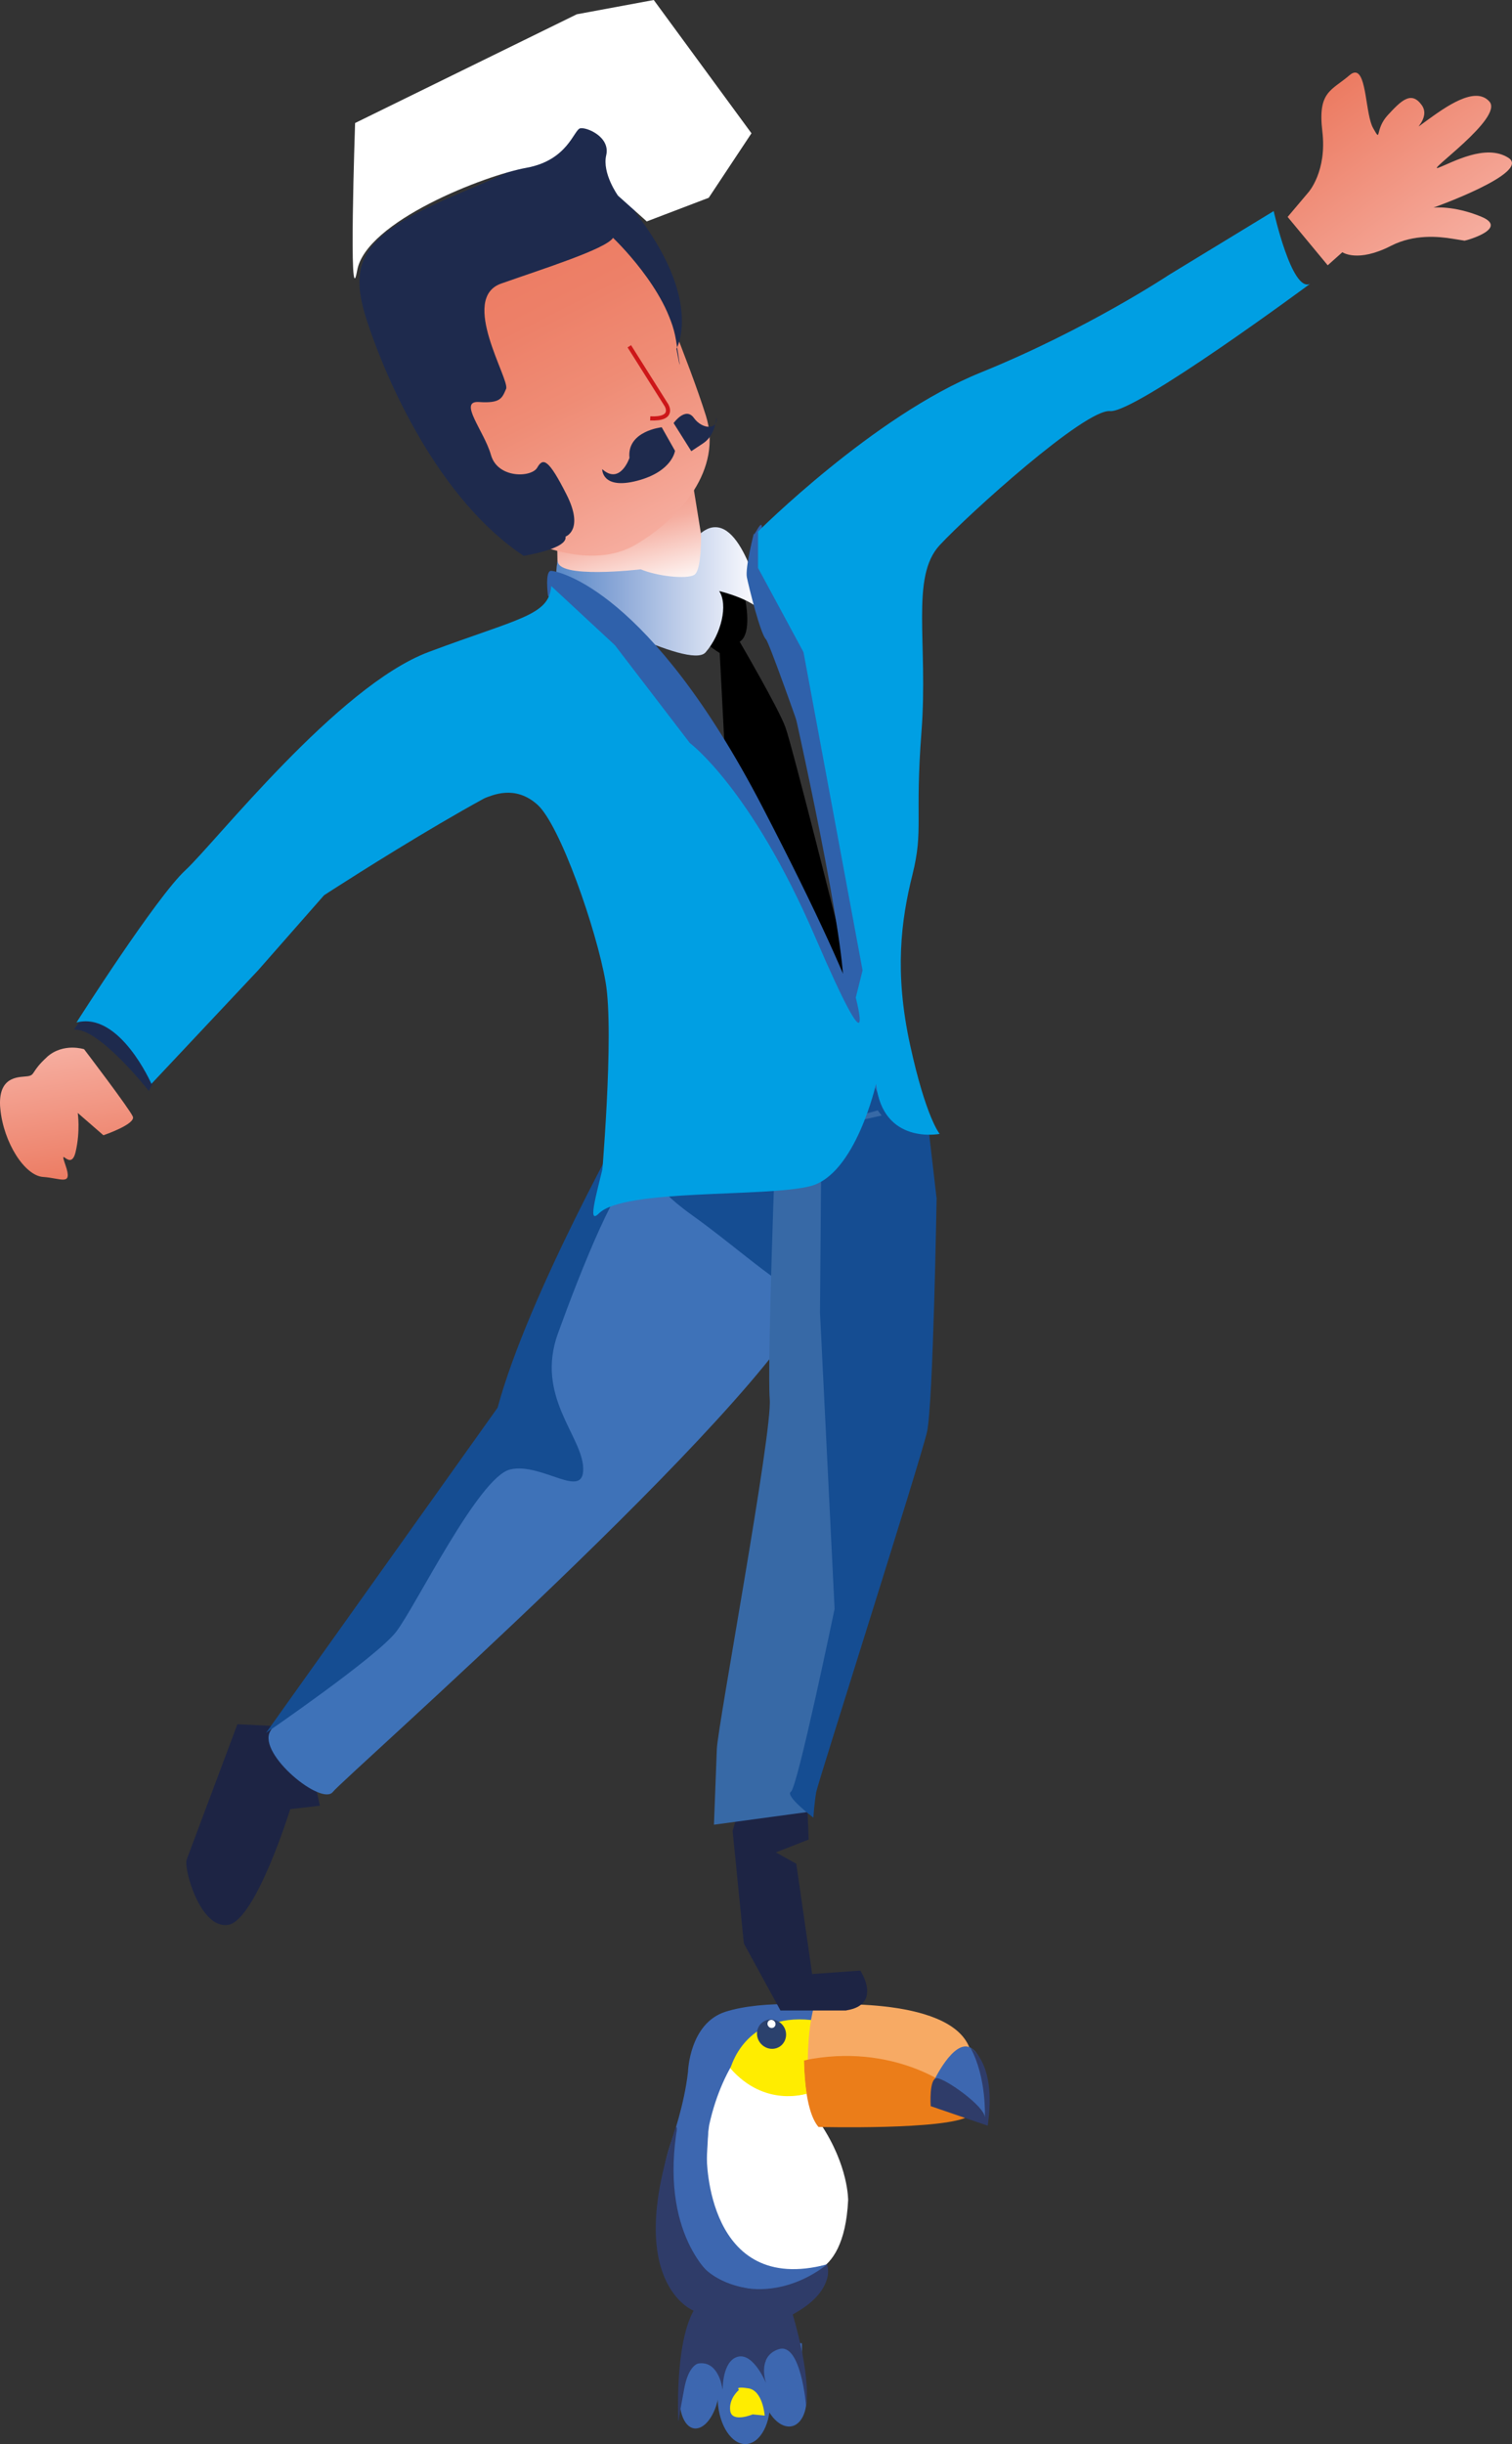 <svg xmlns="http://www.w3.org/2000/svg" xmlns:xlink="http://www.w3.org/1999/xlink" height="304.763" width="188.631" xmlns:v="https://vecta.io/nano"><rect width="100%" height="100%" fill="#333333" stroke="none"/><style><![CDATA[.M{clip-path:url(#B)}.N{fill:#3d67b0}.O{clip-path:url(#P)}.P{fill:#2f3c69}.Q{clip-path:url(#D)}.R{fill:#ffed00}.S{fill:#154d92}.T{fill:#1e2a4d}.U{clip-path:url(#e)}.V{clip-path:url(#F)}.W{clip-path:url(#K)}.X{clip-path:url(#U)}]]></style><defs><path d="M150.73 379.92h45.03v60.04h-45.03z" transform="matrix(1 -.018 .018 1 -7.136 3.09)" id="A"/></defs><clipPath id="B"><use xlink:href="#A"/></clipPath><g transform="translate(-70.55 -132.38)"><path fill="#fff" d="M169.56 416s6.27 1.5 6.8-9.26c0 0 .07-4.28-3.43-9.52s.62-4.88.05-5.16c-.57-.3-10-4.7-10-4.7s-4.1 1.25-4.06 3.02-2.2 20.38-1.77 20.67 4.52 7.14 7.36 7.1c2.83-.05 5.07-2.15 5.07-2.15" class="M"/><path d="M169.5 383.2s-.1 1.3.02 1.36 1.26.12 2.05.4c.78.28 1.88.44 2 .07s-.03-1.75-.12-1.72-3.04-.12-3.04-.12h-.92z" class="M N"/><path d="M171.72 384.3s-7.54-2.86-10.28 5.66c0 0 3.63 5.24 10.43 3.33 6.8-1.92 2.44-6.55 2.44-6.55l-2.6-2.44z" class="M R"/><path d="M167.07 390.02c.82-.01 1.48-.72 1.46-1.58-.01-.86-.7-1.54-1.52-1.52-.82.01-1.48.72-1.46 1.58.01.85.7 1.54 1.52 1.52" class="M P"/><path fill="#fff" d="M167.64 388c.23 0 .4-.2.4-.43a.43.43 0 0 0-.42-.42c-.22 0-.4.2-.4.43a.43.43 0 0 0 .42.42" class="M"/></g><g class="N"><path d="M155.68 426.24h5.08v4.45h-5.08z" transform="matrix(1 -.018 .018 1 -78.034 -129.542)" class="M"/><path d="M165.83 424.62h4.57v4.45h-4.57z" transform="matrix(1 -.018 .018 1 -78.004 -129.368)" class="M"/><g transform="translate(-70.55 -132.38)"><path d="M157.1 435.18c1.32.23 2.72-1.63 3.12-4.16s-.34-4.76-1.65-5c-1.32-.23-2.72 1.63-3.12 4.16s.34 4.76 1.65 5m12.3-.28c1.46-.38 2.16-2.7 1.56-5.2s-2.27-4.2-3.73-3.82-2.16 2.7-1.56 5.2 2.27 4.2 3.73 3.82" class="M"/><path d="M163.64 437.14c1.8-.1 3.14-2.66 2.98-5.73s-1.75-5.48-3.55-5.38-3.14 2.66-2.98 5.73 1.75 5.48 3.55 5.38m-10.44-31.7s-.2-2.35 1.2-6.32c0 0 1.52-4.27 1.98-8.38 0 0 .16-6.05 4.66-7.5s13.36-1.27 14.2.72c0 0-7-1-10.55 2 0 0-3.88 2.74-5.98 12.2s-3.83 9.2-3.83 9.2l-1.66-1.9z" class="M"/></g></g><path transform="translate(-70.55 -132.38)" d="M162.75 430.38s-1.3 1.05-1.1 2.6 2.8.46 2.8.46l1.5.15s-.22-3.12-2.04-3.4-1.15.2-1.15.2" class="M R"/><g transform="translate(-70.55 -132.38)" class="P"><path d="M160.7 430.3s-.46-3.65-3.06-3.2c0 0-1.2.22-1.73 3.14l-.73 3.98.14-2.57.53-3.1.52-2.07s1.56-.7 1.9-.68l2.26.4c.04.04-.15 2-.15 2l.3.92.02 1.16z" class="M"/><path d="M155.18 434.24s-.5-9.4 1.9-13.73c0 0-8.95-3.44-2.2-22.9 0 0 1.08 14.96 6.74 18.4s10.9 1.14 12-.94c0 0 1.2 2.38-4.18 5.9 0 0 2.27 7.32 1.68 11.44 0 0-.63-8-3.42-7.1-2.78.9-1.57 4.26-1.57 4.26s-1.55-3.82-3.52-3.32-1.9 4.1-1.9 4.1-.55-3.4-1.7-3.4c-1.13.03-2.66-2.34-3.8 7.27" class="M"/><path d="M154.9 397.6s.72 12.97 6.98 18.2c0 0 5.97 4.7 11.82-1.07 0 0 1.33 3.3-4.43 6.34s-10.98-3.64-10.98-3.64-4.85-9.5-4.64-9.87.85-8.2.85-8.2l.1-.95c0 .02.3-1 .3-.8" class="M"/></g><g transform="translate(-70.55 -132.38)"><path d="M171.98 384.33s-3.9-.6-6.92 1.45c0 0-4.26 3.46-6.04 11.6 0 0-2.25 13.08 5.62 17.52 0 0 3.3 1.56 9.07-.16 0 0 .17 1.62-.67 2.08s-6.05 2.46-6.48 2.32l-8.42-2.8s-4.23-7-4.24-7.3 1.02-6.65 1.02-6.65l3.15-6.1 4.2-11.28 7.34-2.04 1.7.27.66 1.1z" class="M N"/><path fill="#f7aa64" d="M172.13 382.4s16.77-1.32 19.36 5.3.48 8.5.48 8.5l-18.42 1.4c-.01 0-3.9-5.24-1.42-15.2" class="M"/><path fill="#eb7d19" d="M170.86 389.3s-.06 6.12 1.8 8.3c0 0 15.98.4 18.75-1.35s-2.2-3.56-2.2-3.56-7.18-5.7-18.34-3.4" class="M"/><path d="M187.06 394.48l-.12-2.4s2.54-5.52 4.7-4.36 2.44 7.5 2.05 9.04l-6.63-2.3z" class="M N"/><path d="M186.66 395s-.23-3.46.76-3.48 6 3.5 6 4.9c0 0 .24-4.97-1.8-8.7 0 0 3.32 1.83 2.15 9.72l-7.12-2.44zm-31.68 2.67s1.3 13.76 5.56 17.8c0 0 4.45 3.3 13.17-.75 0 0 1.04 2.5-2.33 4.32s-13.52 1.12-13.67.83-2.55-3.7-2.55-3.7l-1.9-6.82.47-5.4.93-3.63-.1-1.25.25-.92.13-.58.02.1z" class="M P"/><path d="M159.16 393.47l-.43 7.97s-.05 17.25 14.98 13.3c0 0-6.5 5.72-14.22 1.58 0 0-6.83-5.33-4.38-19.08l2.26-.48 1.8-3.3z" class="M N"/><path d="M154.98 409.87l2.72 4.52.52.6s1.5 1.98 5.4 2.7 2.75 1.66 2.2 1.8-6.12-1.13-6.32-1.27-4.53-4.46-4.57-5.14.05-3.22.05-3.22" class="M P"/></g><defs><path d="M70.54 132.37H259.2v307.98H70.54z" id="C"/></defs><clipPath id="D"><use xlink:href="#C"/></clipPath><g transform="translate(-70.55 -132.38)"><path d="M171.72 384.27s-.3 1.33-.4 4.93l-.48.1s.06 2.38.34 4.14c0 0-5.2 1.8-9.5-3.15.01.01 1.7-6.9 10.04-6.03" class="Q R"/><path fill="#2b416d" d="M167.87 387.55c.8-.57 1-1.7.4-2.55-.6-.84-1.72-1.06-2.53-.5s-1 1.7-.4 2.55c.6.84 1.72 1.06 2.53.5" class="Q"/><path fill="#fff" d="M167.1 385.17c.22-.16.27-.47.1-.7s-.47-.3-.7-.14c-.22.16-.27.47-.1.7.16.24.48.3.7.14" class="Q"/><path fill="#1d2444" d="M176.14 383.08h-8.22l-4.57-8.36-1.4-14.03.66-2.27s-.66-1.13-.66-1.56 3.83-1.3 3.83-1.3l5.38-.5.28 6.7-4.1 1.6 2.55 1.42 1.98 13.75 6-.43c.03 0 2.8 4.25-1.73 4.96" class="Q"/></g><path d="M91.07 131.42h19.98v21.4H91.07z" class="S"/><defs><path d="M70.54 132.37H259.2v307.98H70.54z" id="E"/></defs><clipPath id="F"><use xlink:href="#E"/></clipPath><g transform="translate(-70.55 -132.38)"><path d="M90.25 266.15l-1.13 2.27s-6.24-7.94-9.35-7.65c0 0 2.83-4.25 4.82-4.25 1.98 0 2.83 1.7 3.12 2.55l2.54 7.08" class="T V"/><path fill="#1d2444" d="M108.32 347.78l-8.15-.4-6.35 16.93c-.32 1.2 1.7 8.55 5.14 8.1 3.45-.44 7.8-14.44 7.8-14.44l3.7-.43-2.16-9.78z" class="V"/></g><defs><path d="M157.1 193.37l1.06 6.56.92 5.23-17.54 1.65-1.43-3.72-.14-9.08 1.2-4.88z" id="G"/></defs><clipPath id="H"><use xlink:href="#G"/></clipPath><linearGradient gradientTransform="matrix(-5.107,-19.398,-19.398,5.107,11070.095,-2559.388)" y2="561.473" x2="6.211" y1="561.473" x1="5.211" gradientUnits="userSpaceOnUse" id="I"><stop stop-color="#fff" offset="0"/><stop stop-color="#fff" offset=".02"/><stop stop-color="#f5ad9f" offset=".457"/><stop stop-color="#ec7c63" offset=".984"/></linearGradient><path transform="translate(-70.55 -132.38)" fill="url(#I)" clip-path="url(#H)" d="M141.22 211.52l-5.6-21.24 22.23-5.85 5.6 21.24z"/><defs><path d="M70.54 132.37H259.2v307.98H70.54z" id="J"/></defs><clipPath id="K"><use xlink:href="#J"/></clipPath><g transform="translate(-70.55 -132.38)"><path fill="#3e72b8" d="M148.45 272.15s-14.28 29.58-15.8 36.67-26.95 36.67-28.42 39.5 6.45 9.3 7.85 7.5 53.17-47.3 59.82-61.93l-23.44-21.74z" class="W"/><path d="M149.23 271.14s-12.74 22.5-16.6 36.77l-28.9 40.56s13.8-9.46 16.23-12.6c2.44-3.15 10.3-19.35 14.25-20.26s9.2 3.9 9.1-.14-6-8.96-3.15-16.83c2.85-7.86 7.76-20.24 9.98-20.32s.78 1.32 6.8 5.62 12.7 10.55 13.96 9.37c1.27-1.17 3.42-.23 3.2-1.83-.2-1.6-21.34-21.2-21.34-21.2l-3.54.86z" class="S W"/></g><defs><path d="M132.7 163.6l-10.23 7.25 14.3 29.05s7.47 3.7 13.08.4 10.87-9.43 8.76-16.1c-2.1-6.7-7-18.3-7-18.3l-5.93-7.56-12.98 5.28z" id="L"/></defs><clipPath id="M"><use xlink:href="#L"/></clipPath><linearGradient gradientTransform="matrix(-19.913,-35.295,-36.069,18.394,20520.646,-10097.335)" y2="563.609" x2="2.995" y1="563.609" x1="1.995" gradientUnits="userSpaceOnUse" id="N"><stop stop-color="#f6ad9f" offset="0"/><stop stop-color="#f39f8d" offset=".183"/><stop stop-color="#ef8c75" offset=".485"/><stop stop-color="#ed8068" offset=".761"/><stop stop-color="#ec7c63" offset=".984"/></linearGradient><path transform="translate(-70.55 -132.38)" fill="url(#N)" clip-path="url(#M)" d="M131 218.73l-28.4-50.3 49.56-25.27 28.4 50.3z"/><defs><path d="M70.54 132.37H259.2v307.98H70.54z" id="O"/></defs><clipPath id="P"><use xlink:href="#O"/></clipPath><g transform="translate(-70.55 -132.38)"><path d="M153.1 185.66s-4.37.46-4.02 3.82c0 0-1.16 3.42-3.4 1.4 0 0-.08 2.6 4.35 1.45 4.42-1.15 4.73-3.74 4.73-3.74l-1.65-2.92zm1.5-.54s1.48-2.08 2.52-.62c1.04 1.45 3.07 1.52 2.8-.1 0 0-.06 2.24-1.68 3.28l-1.45.96-2.2-3.5z" class="O T"/><path stroke-width=".517" stroke="#cd1719" fill="none" d="M149.06 175.56l4.63 7.34s1.14 1.8-2.02 1.65" class="O"/><path d="M141.08 199.3s2.4-.8.15-5.25-2.93-4.63-3.65-3.37c-.7 1.27-4.94 1.4-5.78-1.57s-4.17-6.8-1.48-6.6c2.7.18 2.87-.5 3.37-1.64s-5.87-11.27-.62-13.13c5.25-1.85 13.04-4.3 13.96-5.7 0 0 6.83 6.43 7.85 12.73s.06 1.1.06 1.1 3.46-6-5.2-17.1c0 0 6.36-5.93 7.2-9 .83-3.06-1.57-4.26-4.5-6.9-2.93-2.63-5.56-7.72-4.97-5.2s1.24 4.17 0 6.02-5.8 1.9-5.8 1.9 1.67-4.1-1.9 1.67-1.08 4.63-12.85 9.64-12.9 8.53-10.5 15.76 8.8 21.93 19.46 29.03c0 0 5.53-.86 5.22-2.4" class="O T"/><path d="M163.53 207.2s.9 4.22-.7 5.2c0 0 4.82 8.25 5.7 10.65s7.2 27.64 7.2 27.64l.48.6 1.2 7.22-.85-1.25s-12.13-25.84-15.62-31.85l-.6-11.6s-2.67-1.63-3.17-3c0 0 2.93-4.44 2.68-6.56 0 0 .04-1.3.96-.22l2.73 3.18" class="O"/><path fill="#fff" d="M151.25 160l-3.6-3.22s-2-2.77-1.47-5.05-2.44-3.52-3.24-3.35c-.8.16-1.53 3.98-6.7 4.92-5.16.93-20.03 6.67-21.13 12.8s-.26-18.38-.26-18.38l27.66-13.56 9.6-1.78L164.3 149l-5.33 8.04-7.76 2.96z" class="O"/></g><defs><path d="M76.4 264.2c-2 1.82-1.42 2.23-2.4 2.38-.9.14-3.4-.13-3.45 3.22v.14a5.8 5.8 0 0 0 .04.7c.4 4.22 3.05 8.35 5.34 8.5s3.7 1.2 2.8-1.44c-.46-1.32-.3-1.1.06-.86s.9.46 1.2-.85c.6-2.6.26-4.83.26-4.83l3.2 2.78s4.07-1.38 3.67-2.33-6.08-8.4-6.08-8.4-.62-.2-1.5-.2c-.9.01-2.1.24-3.14 1.18" id="Q"/></defs><clipPath id="R"><use xlink:href="#Q"/></clipPath><linearGradient gradientTransform="matrix(2.456,15.959,15.959,-2.456,-9049.762,1783.896)" y2="573.019" x2="-6.088" y1="573.019" x1="-7.088" gradientUnits="userSpaceOnUse" id="S"><stop stop-color="#f6ad9f" offset="0"/><stop stop-color="#ec7c63" offset=".984"/></linearGradient><path transform="translate(-70.55 -132.38)" fill="url(#S)" clip-path="url(#R)" d="M87.1 260.48l3 19.45-19.18 2.95-3-19.45z"/><defs><path d="M70.54 132.37H259.2v307.98H70.54z" id="T"/></defs><clipPath id="U"><use xlink:href="#T"/></clipPath><g transform="translate(-70.55 -132.38)"><path fill="#3769a6" d="M186.02 278.73s2.26 28.8-4.24 41.9-10.36 37.68-10.36 37.68l-11.8 1.6.36-9.45c.15-3.08 6.94-39.45 6.6-43.6s.74-32.5.74-32.5l12.73-3.52 5.96 7.86z" class="X"/><path d="M187.4 281.7s-.43 25.8-1.2 29.23c-.77 3.44-13.6 43.7-13.82 44.9s-.36 3.2-.36 3.2-3.6-2.74-2.8-3.23c.82-.5 5.45-22.8 5.45-22.8l-1.82-36.94.18-22.92 13.03-2.88 1.32 11.43z" class="S X"/></g><defs><path d="M158 198.83s.14 4.68-.85 5.24c-1 .57-4.68.14-6.66-.7 0 0-10.63 1.27-10.35-1.13 0 0-.57 2.13.28 3.83s1 1.56 1 1.56 15.16 8.36 17.15 6.1c1.98-2.27 2.83-5.95 1.7-7.65 0 0 4.82 1.13 5.67 3.12 0 0-2.17-11.08-6.14-11.08-.55-.01-1.15.2-1.8.73" id="V"/></defs><clipPath id="W"><use xlink:href="#V"/></clipPath><linearGradient y2="207.027" x2="139.958" y1="207.027" x1="165.938" gradientUnits="userSpaceOnUse" id="X"><stop stop-color="#fff" offset="0"/><stop stop-color="#fff" offset=".019"/><stop stop-color="#f1f3fb" offset=".109"/><stop stop-color="#8aa7d7" offset=".715"/><stop stop-color="#5a8ac8" offset=".984"/></linearGradient><path transform="translate(-70.55 -132.38)" fill="url(#X)" clip-path="url(#W)" d="M139.58 198.1h26.36V216h-26.36z"/><defs><path d="M70.54 132.37H259.2v307.98H70.54z" id="Y"/></defs><clipPath id="Z"><use xlink:href="#Y"/></clipPath><path transform="translate(-70.55 -132.38)" fill="#2f61ab" clip-path="url(#Z)" d="M144.42 221.53s-1.94-12.3-5.5-14.85c0 0-.43-3.17.4-3.12.82.04 12.23 2.24 26.38 29.5s14.1 32.13 14.46 35.92c0 0-12.47-29-15.48-32.88s-16-8-16-8 1.84-7.07 1.53-7.62-5.78 1.05-5.78 1.05m20.2-22.77s-1.15 4.46-.9 5.62c.24 1.17 1.67 7.02 2.38 7.72s13.04 36.25 14.24 41.86 2.12 2.1 2.12 2.1-4.8-24.1 1.26-33.73c0 0-4.46-3.02-6.34-2.78-1.87.24-.5-4.2 2.56-4.7s1.63-2.35-2.6-3.74-12-10.5-11.77-12.6c.2-2.1-1.18 1.42-.95.25"/><defs><path d="M238.9 141.77c-2.23 1.92-3.98 2-3.38 6.98.6 5-1.73 7.6-1.73 7.6l-2.6 3.08 5 6.03 1.83-1.63s1.88 1.35 6.07-.8c2.88-1.47 5.9-1.17 7.68-.88l1.5.24c.54-.1 5.5-1.58 2.05-3s-5.94-1.12-5.94-1.12 12.22-4.35 9.37-6.2-7.1.62-8.76 1.23 8.15-6.22 6.38-8.25c-1.78-2.03-5.53.7-7.9 2.42s.74-.23-.56-2c-1.3-1.78-2.53-.57-4.22 1.26s-.74 3.55-1.83 1.63c-.96-1.68-.8-6.93-2.25-6.93-.2 0-.44.1-.72.35" id="a"/></defs><clipPath id="b"><use xlink:href="#a"/></clipPath><linearGradient y2="142.246" x2="238.245" y1="163.139" x1="253.424" gradientUnits="userSpaceOnUse" id="c"><stop stop-color="#f6ad9f" offset="0"/><stop stop-color="#ec7c63" offset=".984"/></linearGradient><path transform="translate(-70.55 -132.38)" fill="url(#c)" clip-path="url(#b)" d="M273.05 157.15l-21.93-30.18-31.33 22.76 21.93 30.18z"/><defs><path d="M70.54 132.37H259.2v307.98H70.54z" id="d"/></defs><clipPath id="e"><use xlink:href="#d"/></clipPath><path transform="translate(-70.55 -132.38)" fill="#2f61ab" d="M169.34 219.66s7.23 31.9 6.38 36.85l2.98 6.95s3.97 13.9 2.27-7.65-6.24-22.82-6.24-22.82l-5.4-13.33z" class="U"/><g fill="#009fe3" transform="translate(-70.55 -132.38)"><path d="M165.1 198.68s14.46-14.46 27.78-19.84c13.32-5.4 23.53-12.2 23.53-12.2l13.04-7.94s2.27 10.2 4.54 9.07c0 0-21.83 16.16-24.95 15.87-3.12-.28-17.57 12.76-21.26 16.72-3.68 3.97-1.42 12.2-2.27 23.24s.28 12.2-1.13 17.86c-1.42 5.67-2.27 12.2-.28 21.26 1.98 9.07 3.68 11.05 3.68 11.05s-7.1 1.42-7.94-6.24c0 0-2.55 11.34-8.22 12.76s-23.24.28-26.36 3.4 5.4-16.72 3.12-29.48-4.54-24.1-6.8-26.36c-2.27-2.27-30.6 16.16-30.6 16.16l-8.22 9.35-13.32 14.17s-3.97-9.07-9.35-7.65c0 0 9.92-15.6 13.6-19s19-22.96 30.33-27.2 15.02-4.54 15.3-8.22l7.94 7.37 9.35 12.2s7.65 5.67 15.6 24.1 5.1 7.65 5.1 7.65l.85-3.4-7.37-39.68-5.67-10.5v-4.53z" class="U"/><path d="M145.53 280.32s1.7-19 .57-25.5-5.67-19.56-8.5-22.1-5.67-1.13-6.52-.85-12.47 3.7-12.47 3.7 6.24-17 9.35-19c3.12-1.98 11.34 6.8 15.02 7.37s5.95-1.7 7.65 11.9 4.54 34.87 3.12 35.43c-1.42.57-8.22 9.07-8.22 9.07" class="U"/></g></svg>